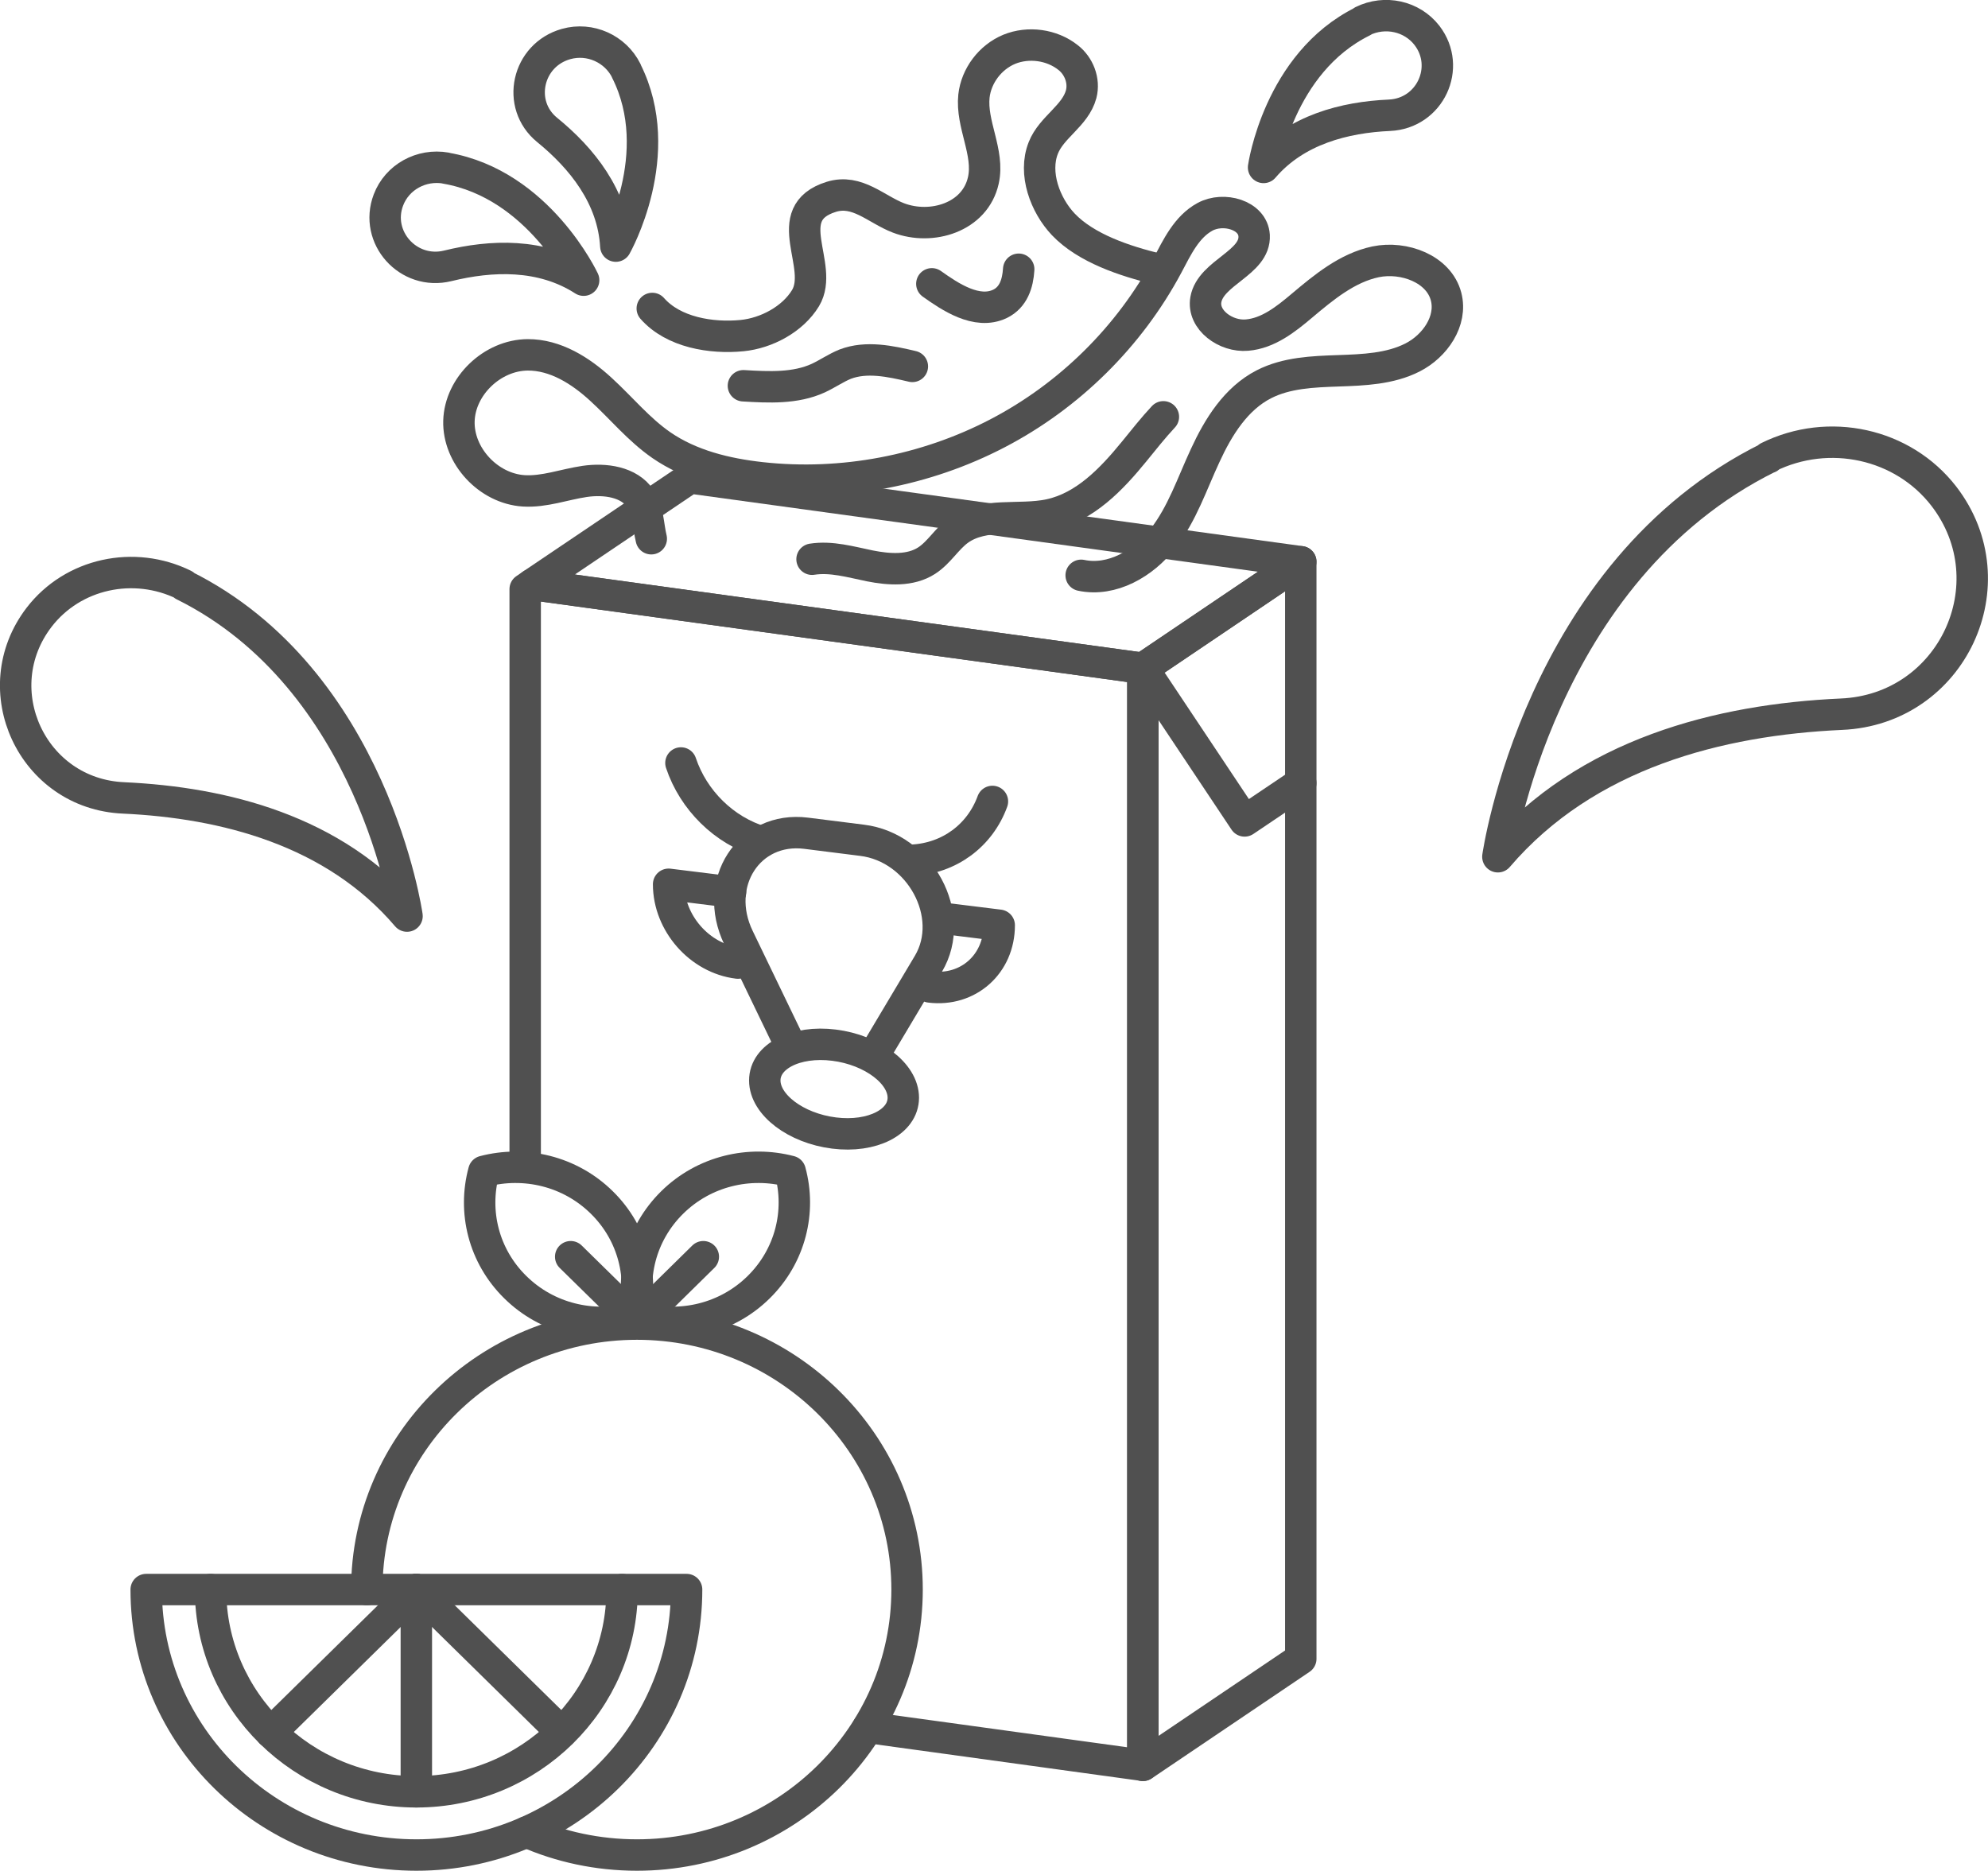 <?xml version="1.0" encoding="UTF-8"?>
<svg id="Layer_2" xmlns="http://www.w3.org/2000/svg" viewBox="0 0 158.15 148.83">
  <defs>
    <style>
      .cls-1 {
        fill: none;
        stroke: #505050;
        stroke-linecap: round;
        stroke-linejoin: round;
        stroke-width: 2.5px;
      }
    </style>
  </defs>
  <g id="Layer_1-2" data-name="Layer_1">
    <g>
      <path class="cls-1" d="M90.92,53.17v87.28l12.56-8.48V44.69l-12.56,8.48Z"/>
      <path class="cls-1" d="M42.32,46.5l48.6,6.67,12.56-8.48-48.59-6.67-12.57,8.48Z"/>
      <path class="cls-1" d="M90.92,53.17l8.09,12.14,4.47-3.01"/>
      <path class="cls-1" d="M69.05,137.43l21.87,3.01V53.17l-48.6-6.67-.54.37v45.71"/>
      <path class="cls-1" d="M49.82,5.64c3.33,6.61-.83,13.94-.83,13.94-.22-3.93-2.72-7.01-5.46-9.24-2.48-2.02-1.6-5.97,1.51-6.84,1.9-.53,3.91.38,4.78,2.12h0Z"/>
      <path class="cls-1" d="M108.41,1.7c-6.71,3.31-7.89,11.62-7.89,11.62,2.58-3.01,6.46-3.99,10.01-4.15,3.23-.14,4.94-3.81,2.99-6.35-1.2-1.55-3.35-2.01-5.12-1.14h.01Z"/>
      <path class="cls-1" d="M140.7,36.4c-18.31,9.04-21.54,31.76-21.54,31.76,7.04-8.23,17.64-10.9,27.32-11.34,8.82-.37,13.49-10.41,8.16-17.34-3.26-4.22-9.16-5.49-13.97-3.11l.04.04Z"/>
      <path class="cls-1" d="M14.61,46.56c15.11,7.49,17.77,26.32,17.77,26.32-5.81-6.82-14.56-9.03-22.54-9.4-7.28-.31-11.13-8.63-6.73-14.37,2.69-3.5,7.55-4.54,11.53-2.58l-.03.03Z"/>
      <path class="cls-1" d="M35.47,13.38c7.39,1.27,10.96,8.91,10.96,8.91-3.35-2.16-7.36-1.99-10.81-1.14-3.14.77-5.85-2.27-4.72-5.24.69-1.82,2.62-2.88,4.57-2.54Z"/>
      <path class="cls-1" d="M51.81,42.86c-.26-1.07-.23-2.27-.86-3.19-.9-1.34-2.81-1.61-4.44-1.37-1.63.24-3.2.85-4.85.75-2.81-.18-5.23-2.79-5.15-5.56.08-2.77,2.65-5.24,5.47-5.26,2.21-.01,4.21,1.26,5.82,2.74,1.62,1.48,3.01,3.2,4.82,4.45,2.31,1.59,5.13,2.28,7.94,2.59,6.43.71,13.09-.56,18.8-3.54,5.72-2.98,10.49-7.7,13.51-13.35.77-1.45,1.52-3.07,2.99-3.87,1.47-.8,3.81-.15,3.91,1.49.12,2.18-3.45,2.93-3.84,5.09-.29,1.63,1.6,2.98,3.27,2.83,1.68-.14,3.08-1.25,4.36-2.33,1.76-1.48,3.61-3.02,5.87-3.5,2.27-.47,5.04.57,5.61,2.77.5,1.93-.88,3.93-2.67,4.84-1.79.91-3.88.99-5.91,1.06-2.02.07-4.11.15-5.91,1.07-2.23,1.14-3.63,3.4-4.67,5.66-1.05,2.25-1.83,4.65-3.37,6.62-1.53,1.97-4.05,3.44-6.5,2.92"/>
      <path class="cls-1" d="M64.6,44.49c1.53-.24,3.08.22,4.6.53,1.52.3,3.22.42,4.52-.42.99-.64,1.6-1.74,2.55-2.43,2-1.44,4.79-.71,7.22-1.22,2.82-.6,4.94-2.83,6.75-5.05.75-.92,1.49-1.86,2.31-2.74"/>
      <path class="cls-1" d="M51.89,24.54c1.68,1.91,4.7,2.4,7.14,2.16,1.94-.19,4.03-1.3,5.05-2.98,1.55-2.58-2.21-6.73,2.05-8.06,2.06-.64,3.57,1,5.35,1.68,2.63,1,6.1-.04,6.75-3,.49-2.21-.99-4.45-.75-6.7.18-1.61,1.29-3.09,2.81-3.72,1.52-.62,3.38-.37,4.67.65.86.66,1.33,1.84,1.05,2.92-.46,1.72-2.36,2.62-3.01,4.27-.81,2.03.15,4.57,1.59,6.09,1.82,1.91,4.9,2.92,7.48,3.55"/>
      <path class="cls-1" d="M59.14,30.69c2.01.12,4.13.23,5.96-.61.73-.34,1.4-.81,2.14-1.11,1.68-.64,3.57-.24,5.34.18"/>
      <path class="cls-1" d="M74.13,22.58c1.44,1.02,3.58,2.48,5.43,1.59,1.06-.52,1.41-1.61,1.48-2.75"/>
      <path class="cls-1" d="M29.18,126.46c0-11.66,9.63-21.12,21.49-21.12s21.49,9.45,21.49,21.12-9.63,21.12-21.49,21.12c-3.12,0-6.1-.65-8.78-1.83"/>
      <path class="cls-1" d="M38.49,93.19c-.87,3.19-.03,6.73,2.51,9.22,2.54,2.5,6.14,3.32,9.38,2.47.87-3.19.03-6.73-2.51-9.22-2.54-2.5-6.14-3.32-9.38-2.47Z"/>
      <path class="cls-1" d="M50.3,104.79l-4.9-4.81"/>
      <path class="cls-1" d="M62.86,93.19c-3.24-.85-6.84-.03-9.38,2.47-2.54,2.5-3.38,6.04-2.51,9.22,3.24.85,6.84.03,9.38-2.47,2.54-2.5,3.38-6.04,2.51-9.22Z"/>
      <path class="cls-1" d="M51.06,104.79l4.89-4.81"/>
      <path class="cls-1" d="M54.62,126.46c0,11.66-9.63,21.12-21.49,21.12s-21.5-9.45-21.5-21.12h42.99Z"/>
      <path class="cls-1" d="M49.49,126.46c0,8.87-7.34,16.09-16.37,16.09s-16.37-7.22-16.37-16.09"/>
      <path class="cls-1" d="M33.12,142.55v-16.09"/>
      <path class="cls-1" d="M44.67,137.81l-11.55-11.35"/>
      <path class="cls-1" d="M33.12,126.46l-11.57,11.37"/>
      <path class="cls-1" d="M62.74,82.87l-3.99-8.27c-2.1-4.35.83-8.88,5.38-8.31l4.45.56c4.63.57,7.55,5.99,5.28,9.82l-4.22,7.08"/>
      <path class="cls-1" d="M60.84,85.96c0,1.93,2.47,3.8,5.51,4.18,3.04.38,5.51-.88,5.51-2.81s-2.47-3.8-5.51-4.18c-3.04-.38-5.51.88-5.51,2.81Z"/>
      <path class="cls-1" d="M74.89,73.04l4.6.57c0,3.09-2.47,5.29-5.51,4.91"/>
      <path class="cls-1" d="M58.12,70.96l-4.93-.61c0,3.09,2.47,5.9,5.51,6.27"/>
      <path class="cls-1" d="M54.17,60.7c.99,2.96,3.43,5.38,6.42,6.27"/>
      <path class="cls-1" d="M78.95,63.76c-.99,2.71-3.43,4.54-6.42,4.68"/>
    </g>
  </g>
</svg>